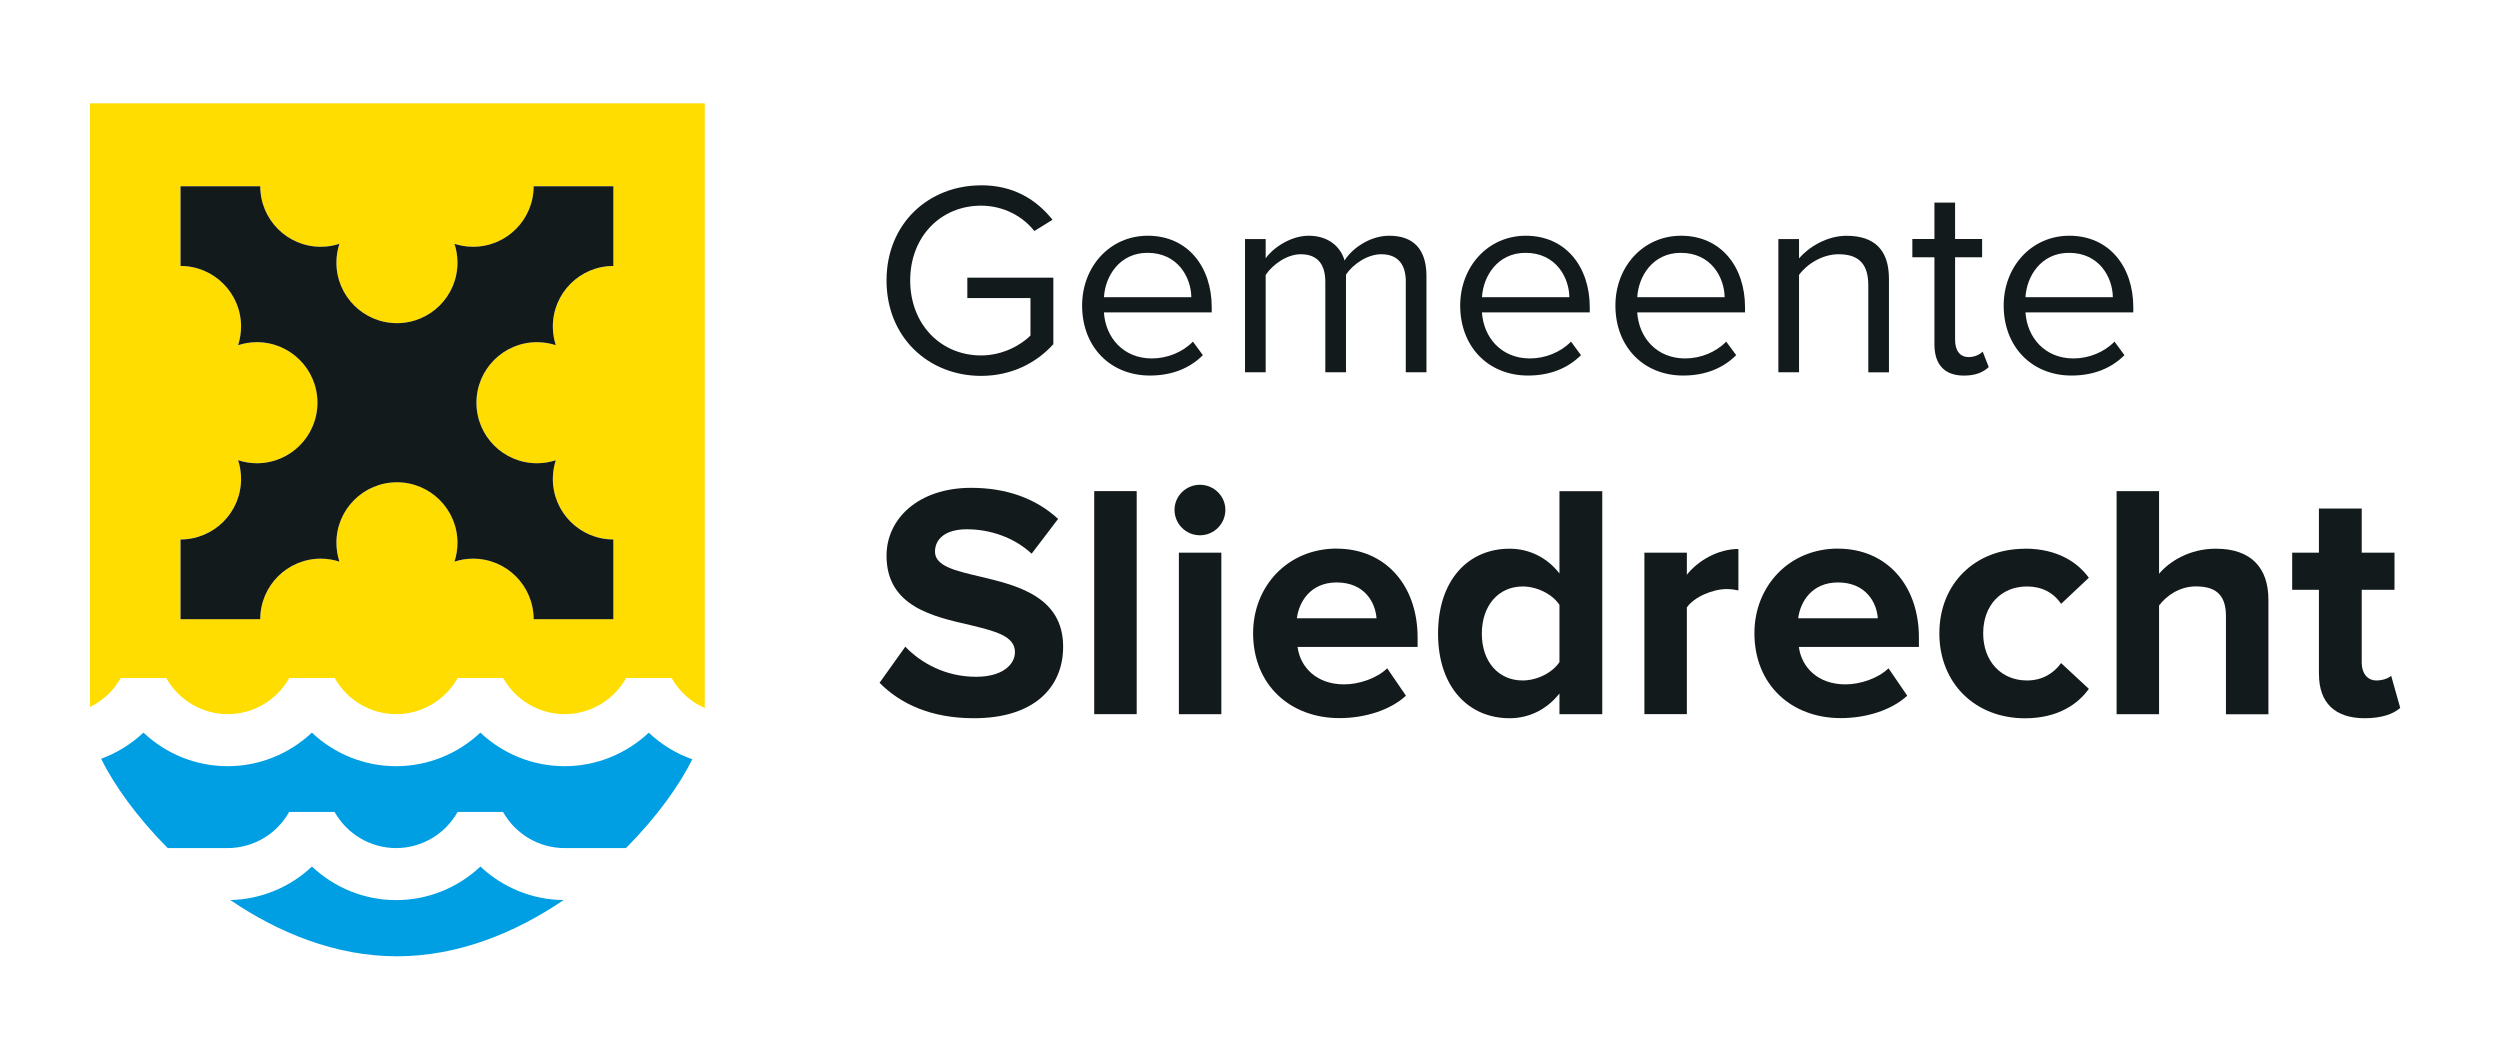 <?xml version="1.0" encoding="UTF-8"?>
<svg id="Layer_1" data-name="Layer 1" xmlns="http://www.w3.org/2000/svg" width="441.5" height="187" viewBox="0 0 441.5 187">
  <defs>
    <style>
      .cls-1 {
        fill: #fd0;
      }

      .cls-2 {
        fill: #131a1c;
      }

      .cls-3 {
        fill: #009ee2;
      }
    </style>
  </defs>
  <path class="cls-3" d="M114.58,129.38c-3.97,3.75-9.27,5.93-14.87,5.93s-10.91-2.18-14.88-5.93c-3.97,3.75-9.27,5.93-14.88,5.93s-10.9-2.18-14.87-5.93c-3.97,3.75-9.27,5.93-14.88,5.93s-10.9-2.18-14.87-5.93c-2.15,2.03-4.7,3.6-7.47,4.62,2.3,4.67,6.37,10.35,11.76,15.77h10.58c4.49,0,8.66-2.44,10.86-6.38h8.03c2.21,3.93,6.37,6.38,10.86,6.38s8.66-2.44,10.86-6.38h8.03c2.21,3.94,6.37,6.38,10.86,6.38h10.85c5.35-5.38,9.41-11.03,11.71-15.68-2.86-1.01-5.48-2.61-7.69-4.7M99.51,158.96c-8.49,5.77-18.59,9.92-29.41,9.92s-20.93-4.15-29.42-9.93c5.43-.12,10.55-2.27,14.41-5.92,3.97,3.75,9.27,5.93,14.87,5.93s10.91-2.18,14.88-5.93c3.92,3.7,9.15,5.87,14.67,5.92"/>
  <path class="cls-1" d="M108.32,46.97c-5.9,0-10.69,4.79-10.69,10.69,0,1.15.19,2.26.52,3.3-1.04-.34-2.16-.53-3.32-.53-5.9,0-10.69,4.79-10.69,10.69s4.79,10.69,10.69,10.69c1.16,0,2.28-.19,3.32-.53-.33,1.04-.52,2.14-.52,3.29,0,5.91,4.79,10.69,10.69,10.69v14.08h-14.08c0-5.91-4.79-10.69-10.69-10.69-1.15,0-2.25.19-3.29.52.34-1.05.53-2.16.53-3.33,0-5.9-4.79-10.69-10.69-10.69s-10.69,4.79-10.69,10.69c0,1.17.19,2.28.54,3.33-1.04-.34-2.14-.52-3.3-.52-5.91,0-10.69,4.79-10.69,10.69h-14.08v-14.08c5.9,0,10.69-4.79,10.69-10.69,0-1.15-.19-2.26-.53-3.29,1.05.34,2.17.53,3.33.53,5.9,0,10.69-4.79,10.69-10.69s-4.79-10.69-10.69-10.69c-1.16,0-2.28.19-3.33.53.34-1.04.53-2.15.53-3.3,0-5.91-4.79-10.69-10.69-10.69v-14.08h14.08c0,5.91,4.79,10.69,10.69,10.69,1.15,0,2.26-.19,3.3-.52-.34,1.04-.54,2.16-.54,3.32,0,5.91,4.79,10.69,10.69,10.69s10.69-4.79,10.69-10.69c0-1.16-.19-2.28-.53-3.32,1.04.33,2.14.52,3.29.52,5.9,0,10.69-4.79,10.69-10.69h14.08v14.08ZM15.89,18.25v106.61c2.25-1.1,4.17-2.86,5.44-5.12h8.03c2.21,3.93,6.37,6.38,10.86,6.38s8.65-2.44,10.86-6.38h8.03c2.21,3.93,6.37,6.38,10.86,6.38s8.65-2.44,10.86-6.38h8.03c2.21,3.93,6.37,6.38,10.86,6.38s8.65-2.44,10.86-6.38h8.03c1.35,2.4,3.42,4.24,5.85,5.31V18.25H15.89Z"/>
  <path class="cls-2" d="M173.27,32.72c5.75,0,9.74,2.53,12.61,6.09l-3.22,1.99c-2.04-2.63-5.5-4.48-9.4-4.48-7.11,0-12.52,5.45-12.52,13.2s5.4,13.25,12.52,13.25c3.9,0,7.11-1.9,8.72-3.51v-6.62h-11.15v-3.6h15.19v11.74c-3.02,3.36-7.45,5.6-12.76,5.6-9.25,0-16.7-6.77-16.7-16.85s7.45-16.8,16.7-16.8"/>
  <path class="cls-2" d="M194.95,52.49h15.44c-.05-3.51-2.39-7.84-7.74-7.84-5.02,0-7.5,4.24-7.69,7.84M202.69,41.63c7.11,0,11.3,5.55,11.3,12.61v.93h-19.04c.29,4.43,3.41,8.13,8.47,8.13,2.68,0,5.4-1.07,7.25-2.97l1.76,2.39c-2.34,2.34-5.51,3.6-9.35,3.6-6.96,0-11.98-5.02-11.98-12.37,0-6.82,4.87-12.32,11.59-12.32"/>
  <path class="cls-2" d="M248.27,49.77c0-2.97-1.31-4.87-4.34-4.87-2.43,0-5.01,1.76-6.23,3.6v17.24h-3.65v-15.97c0-2.97-1.27-4.87-4.34-4.87-2.39,0-4.92,1.76-6.19,3.65v17.19h-3.65v-23.52h3.65v3.41c.97-1.51,4.14-4,7.6-4s5.65,1.95,6.33,4.38c1.31-2.14,4.48-4.38,7.89-4.38,4.28,0,6.57,2.39,6.57,7.11v17h-3.65v-15.97Z"/>
  <path class="cls-2" d="M261.71,52.49h15.44c-.05-3.51-2.39-7.84-7.74-7.84-5.02,0-7.5,4.24-7.69,7.84M269.45,41.63c7.11,0,11.3,5.55,11.3,12.61v.93h-19.04c.29,4.43,3.41,8.13,8.47,8.13,2.68,0,5.41-1.07,7.26-2.97l1.76,2.39c-2.34,2.34-5.51,3.6-9.35,3.6-6.96,0-11.98-5.02-11.98-12.37,0-6.82,4.87-12.32,11.59-12.32"/>
  <path class="cls-2" d="M289.13,52.49h15.44c-.05-3.51-2.39-7.84-7.74-7.84-5.02,0-7.5,4.24-7.69,7.84M296.87,41.63c7.11,0,11.3,5.55,11.3,12.61v.93h-19.04c.29,4.43,3.41,8.13,8.47,8.13,2.68,0,5.4-1.07,7.25-2.97l1.76,2.39c-2.34,2.34-5.51,3.6-9.35,3.6-6.96,0-11.98-5.02-11.98-12.37,0-6.82,4.87-12.32,11.59-12.32"/>
  <path class="cls-2" d="M329.94,50.35c0-4.14-2.1-5.45-5.26-5.45-2.87,0-5.6,1.75-6.97,3.65v17.19h-3.65v-23.52h3.65v3.41c1.66-1.95,4.87-3.99,8.38-3.99,4.92,0,7.5,2.48,7.5,7.6v16.51h-3.65v-15.39Z"/>
  <path class="cls-2" d="M341.62,60.82v-15.39h-3.9v-3.22h3.9v-6.43h3.65v6.43h4.77v3.22h-4.77v14.61c0,1.76.78,3.02,2.39,3.02,1.02,0,1.99-.44,2.48-.97l1.07,2.73c-.93.88-2.24,1.51-4.38,1.51-3.46,0-5.21-1.99-5.21-5.5"/>
  <path class="cls-2" d="M357.69,52.49h15.44c-.05-3.51-2.39-7.84-7.74-7.84-5.02,0-7.5,4.24-7.69,7.84M365.44,41.63c7.11,0,11.3,5.55,11.3,12.61v.93h-19.04c.29,4.43,3.41,8.13,8.47,8.13,2.68,0,5.4-1.07,7.25-2.97l1.76,2.39c-2.34,2.34-5.51,3.6-9.35,3.6-6.96,0-11.98-5.02-11.98-12.37,0-6.82,4.87-12.32,11.59-12.32"/>
  <path class="cls-2" d="M159.87,114.2c2.78,2.89,7.09,5.32,12.52,5.32,4.61,0,6.85-2.13,6.85-4.37,0-2.89-3.66-3.72-7.97-4.78-6.44-1.48-14.71-3.25-14.71-12.23,0-6.56,5.67-11.99,14.94-11.99,6.26,0,11.46,1.89,15.36,5.49l-4.67,6.14c-3.19-2.95-7.44-4.31-11.46-4.31-3.6,0-5.61,1.59-5.61,3.96,0,2.54,3.6,3.37,7.86,4.37,6.5,1.54,14.77,3.49,14.77,12.4,0,7.21-5.14,12.64-15.77,12.64-7.56,0-12.99-2.54-16.65-6.26l4.55-6.38Z"/>
  <rect class="cls-2" x="193.24" y="86.73" width="7.5" height="39.39"/>
  <path class="cls-2" d="M208.19,97.6h7.5v28.53h-7.5v-28.53ZM207.42,90.04c0-2.48,2.07-4.43,4.49-4.43s4.49,1.95,4.49,4.43-2.01,4.49-4.49,4.49-4.49-2.01-4.49-4.49"/>
  <path class="cls-2" d="M229.03,109.18h14.06c-.18-2.72-2.07-6.32-7.03-6.32-4.67,0-6.67,3.48-7.03,6.32M236.06,96.89c8.51,0,14.29,6.38,14.29,15.71v1.65h-21.2c.47,3.6,3.37,6.61,8.21,6.61,2.66,0,5.79-1.06,7.62-2.84l3.31,4.84c-2.83,2.6-7.32,3.96-11.75,3.96-8.68,0-15.24-5.85-15.24-15,0-8.27,6.08-14.94,14.77-14.94"/>
  <path class="cls-2" d="M275.4,106.82c-1.24-1.89-3.96-3.25-6.5-3.25-4.25,0-7.21,3.36-7.21,8.33s2.95,8.27,7.21,8.27c2.54,0,5.26-1.36,6.5-3.25v-10.1ZM275.4,122.47c-2.24,2.84-5.37,4.37-8.8,4.37-7.21,0-12.64-5.43-12.64-14.94s5.37-15,12.64-15c3.36,0,6.56,1.48,8.8,4.37v-14.53h7.56v39.39h-7.56v-3.66Z"/>
  <path class="cls-2" d="M290.4,97.6h7.5v3.9c2.01-2.54,5.55-4.55,9.1-4.55v7.32c-.53-.12-1.24-.24-2.07-.24-2.48,0-5.79,1.42-7.03,3.25v18.84h-7.5v-28.53Z"/>
  <path class="cls-2" d="M317.56,109.18h14.06c-.18-2.72-2.07-6.32-7.03-6.32-4.67,0-6.67,3.48-7.03,6.32M324.59,96.89c8.51,0,14.29,6.38,14.29,15.71v1.65h-21.2c.47,3.6,3.37,6.61,8.21,6.61,2.66,0,5.79-1.06,7.62-2.84l3.31,4.84c-2.83,2.6-7.32,3.96-11.75,3.96-8.68,0-15.24-5.85-15.24-15,0-8.27,6.08-14.94,14.77-14.94"/>
  <path class="cls-2" d="M357.61,96.89c5.85,0,9.39,2.54,11.28,5.14l-4.9,4.61c-1.36-2.01-3.43-3.07-6.02-3.07-4.55,0-7.74,3.31-7.74,8.27s3.19,8.33,7.74,8.33c2.6,0,4.66-1.18,6.02-3.07l4.9,4.55c-1.89,2.66-5.43,5.2-11.28,5.2-8.8,0-15.12-6.2-15.12-15s6.32-14.94,15.12-14.94"/>
  <path class="cls-2" d="M393.1,108.76c0-3.96-2.07-5.2-5.31-5.2-2.9,0-5.2,1.65-6.5,3.37v19.2h-7.5v-39.39h7.5v14.59c1.83-2.18,5.37-4.43,10.04-4.43,6.26,0,9.27,3.43,9.27,8.98v20.26h-7.5v-17.37Z"/>
  <path class="cls-2" d="M409.52,119.04v-14.88h-4.72v-6.56h4.72v-7.79h7.56v7.79h5.79v6.56h-5.79v12.88c0,1.77.94,3.13,2.6,3.13,1.12,0,2.18-.41,2.6-.83l1.6,5.67c-1.12,1.01-3.13,1.83-6.26,1.83-5.26,0-8.09-2.71-8.09-7.79"/>
  <path class="cls-2" d="M94.24,32.89c0,5.91-4.79,10.69-10.69,10.69-1.15,0-2.25-.19-3.29-.52.34,1.04.53,2.16.53,3.32,0,5.91-4.79,10.69-10.69,10.69s-10.69-4.79-10.69-10.69c0-1.16.19-2.28.53-3.32-1.04.34-2.14.52-3.29.52-5.91,0-10.69-4.79-10.69-10.69h-14.08v14.08c5.9,0,10.69,4.79,10.69,10.69,0,1.15-.19,2.26-.52,3.3,1.05-.34,2.16-.53,3.32-.53,5.91,0,10.69,4.79,10.69,10.69s-4.79,10.69-10.69,10.69c-1.16,0-2.28-.19-3.32-.53.34,1.04.52,2.15.52,3.3,0,5.91-4.79,10.69-10.69,10.69v14.08h14.08c0-5.91,4.79-10.69,10.69-10.69,1.15,0,2.26.19,3.29.52-.34-1.05-.53-2.16-.53-3.32,0-5.91,4.79-10.69,10.69-10.69s10.69,4.79,10.69,10.69c0,1.16-.19,2.28-.53,3.32,1.04-.34,2.15-.52,3.29-.52,5.91,0,10.69,4.79,10.69,10.69h14.08v-14.08c-5.9,0-10.69-4.79-10.69-10.69,0-1.15.19-2.26.52-3.3-1.04.34-2.16.53-3.32.53-5.91,0-10.69-4.79-10.69-10.69s4.79-10.69,10.69-10.69c1.16,0,2.28.19,3.32.53-.33-1.04-.52-2.14-.52-3.3,0-5.9,4.79-10.69,10.69-10.69v-14.08h-14.08Z"/>
</svg>